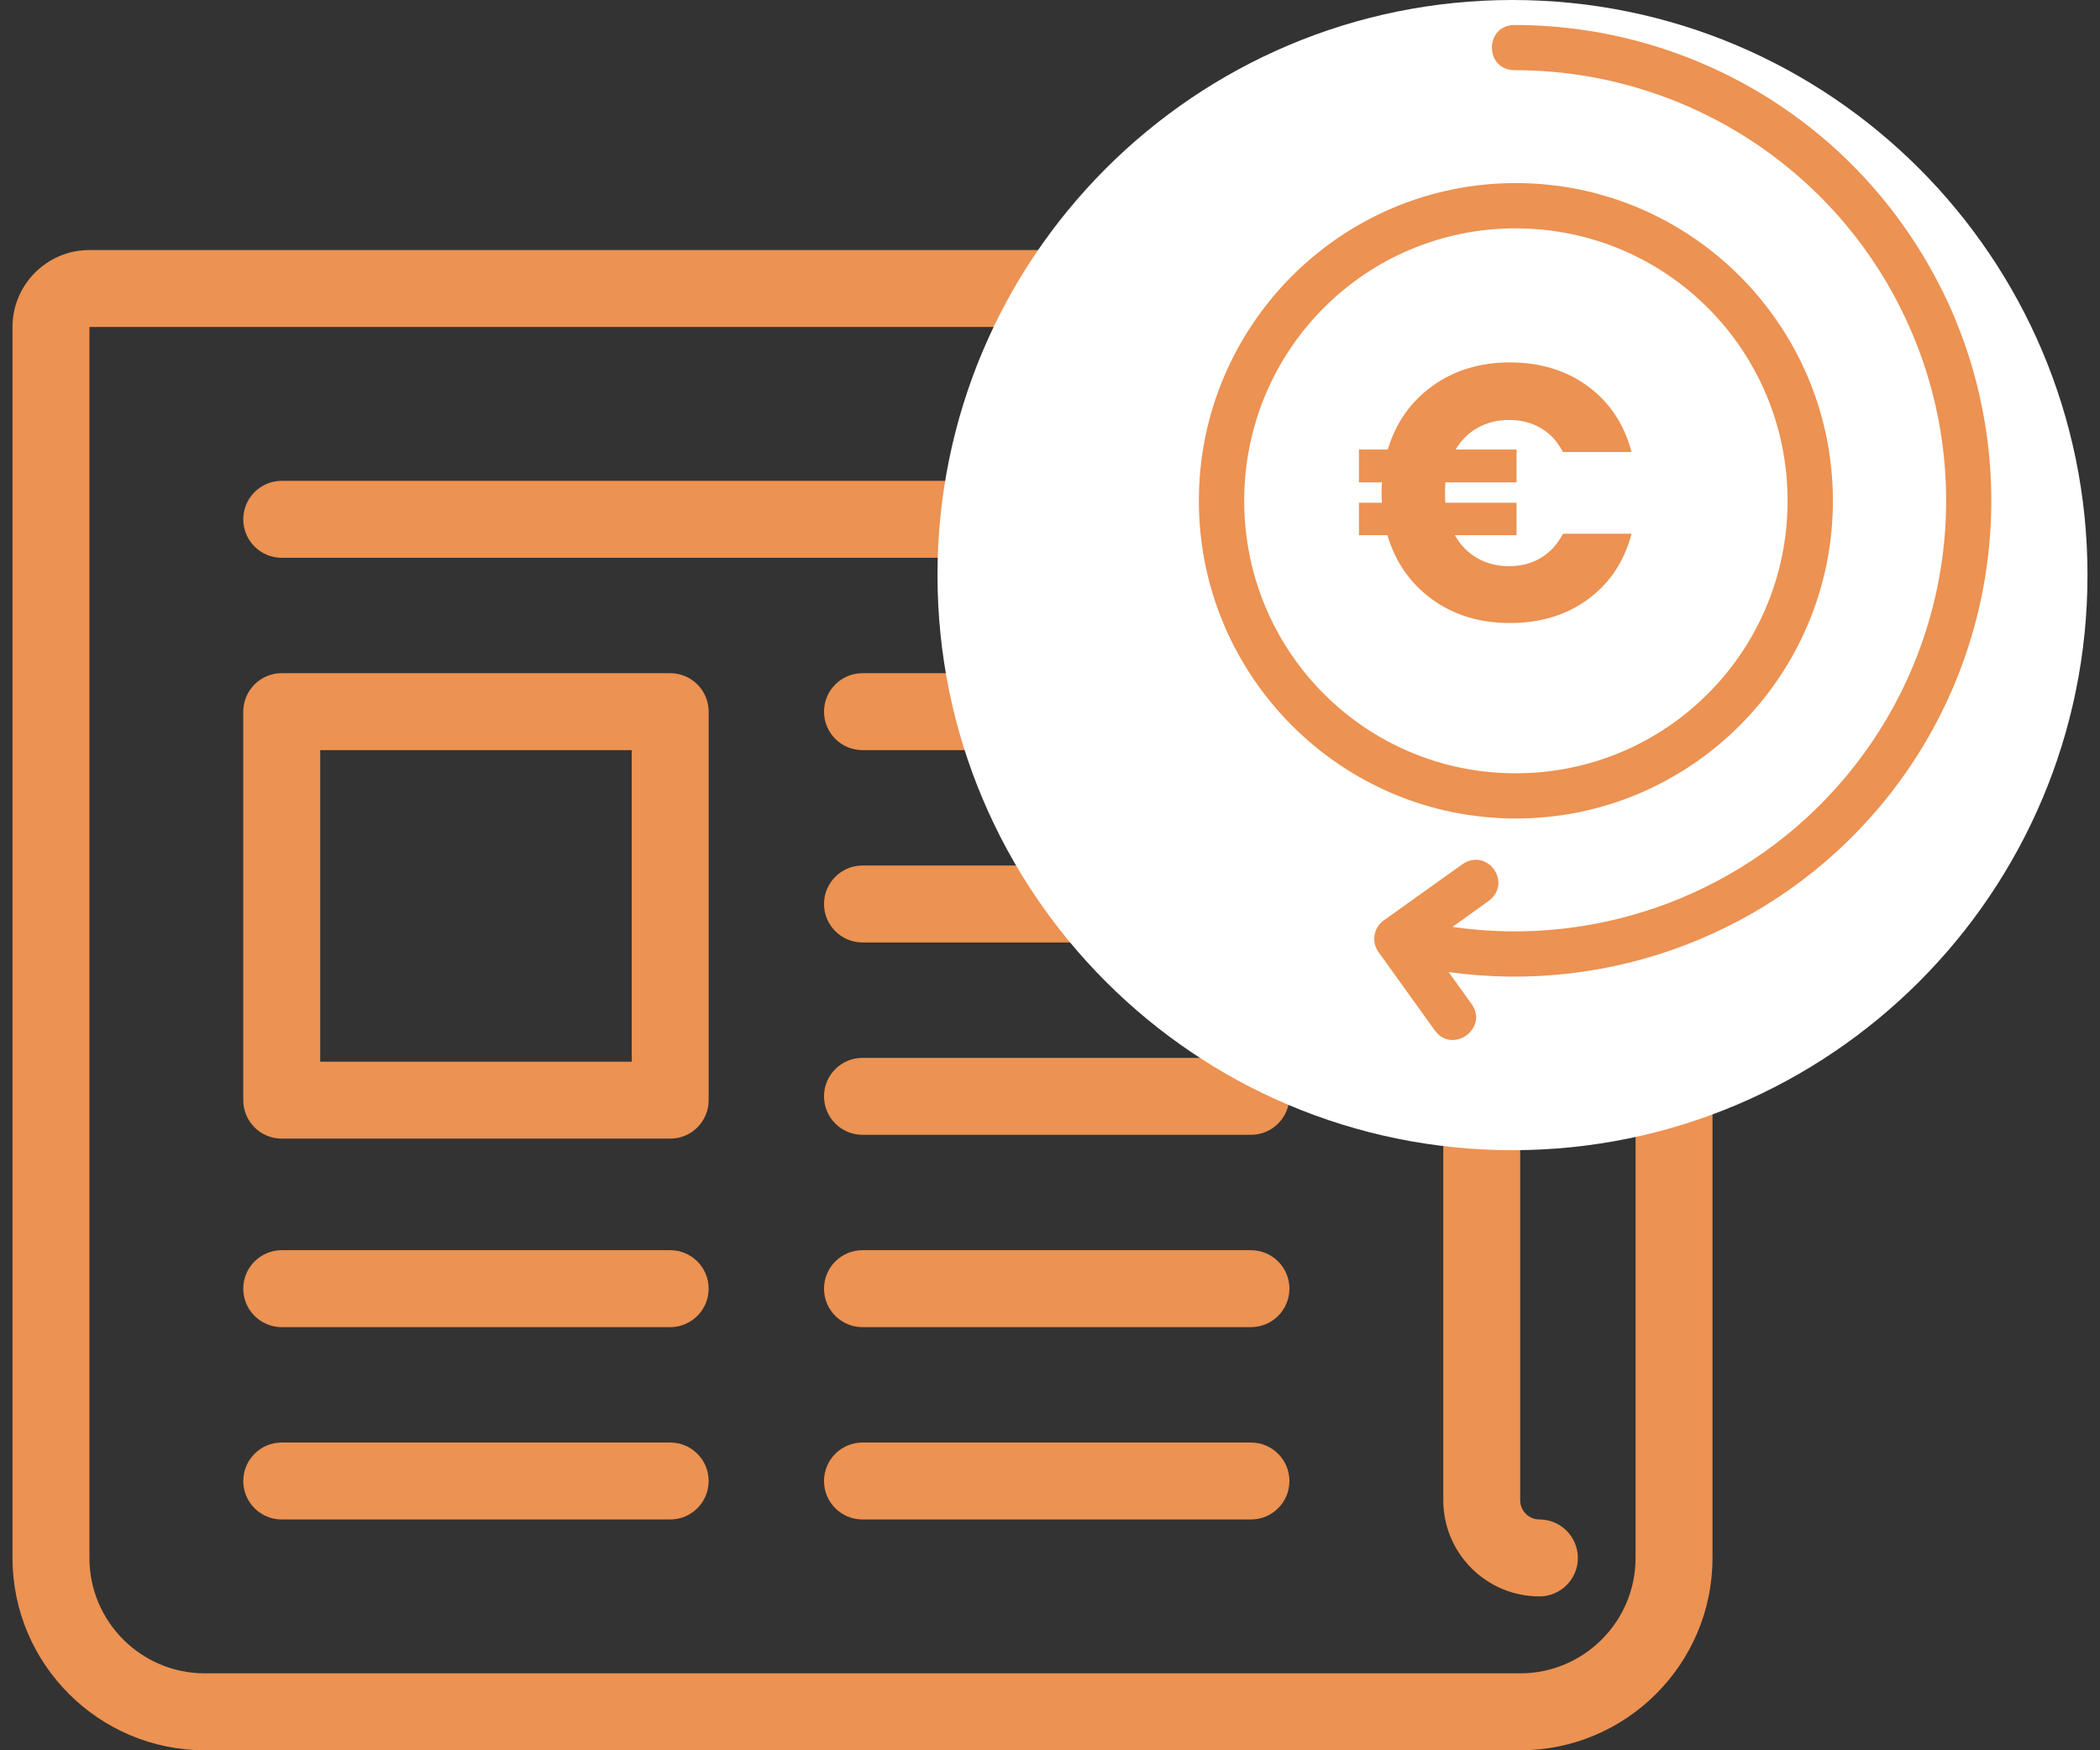 <svg width="84" height="70" viewBox="0 0 84 70" fill="none" xmlns="http://www.w3.org/2000/svg">
<rect x="0" y="0" width="84" height="70" fill="#333333" stroke="none"/>
<g clip-path="url(#clip0_502_1183)">
<path d="M26.808 57.692H11.269C10.419 57.692 9.731 58.381 9.731 59.231C9.731 60.081 10.419 60.769 11.269 60.769H26.808C27.657 60.769 28.346 60.081 28.346 59.231C28.346 58.381 27.657 57.692 26.808 57.692Z" fill="#EC9252"/>
<path d="M50.038 57.692H34.5C33.65 57.692 32.961 58.381 32.961 59.231C32.961 60.081 33.65 60.769 34.5 60.769H50.038C50.888 60.769 51.577 60.081 51.577 59.231C51.577 58.381 50.888 57.692 50.038 57.692Z" fill="#EC9252"/>
<path d="M50.038 19.231H11.269C10.419 19.231 9.731 19.92 9.731 20.77C9.731 21.619 10.419 22.308 11.269 22.308H50.038C50.888 22.308 51.577 21.619 51.577 20.77C51.577 19.92 50.888 19.231 50.038 19.231Z" fill="#EC9252"/>
<path d="M50.038 26.923H34.5C33.65 26.923 32.961 27.612 32.961 28.461C32.961 29.311 33.65 30 34.5 30H50.038C50.888 30 51.577 29.311 51.577 28.461C51.577 27.612 50.888 26.923 50.038 26.923Z" fill="#EC9252"/>
<path d="M50.038 34.615H34.5C33.65 34.615 32.961 35.304 32.961 36.154C32.961 37.003 33.65 37.692 34.5 37.692H50.038C50.888 37.692 51.577 37.003 51.577 36.154C51.577 35.304 50.888 34.615 50.038 34.615Z" fill="#EC9252"/>
<path d="M50.038 42.308H34.5C33.65 42.308 32.961 42.996 32.961 43.846C32.961 44.696 33.65 45.385 34.5 45.385H50.038C50.888 45.385 51.577 44.696 51.577 43.846C51.577 42.996 50.888 42.308 50.038 42.308Z" fill="#EC9252"/>
<path d="M50.038 50H34.5C33.65 50 32.961 50.689 32.961 51.538C32.961 52.388 33.65 53.077 34.5 53.077H50.038C50.888 53.077 51.577 52.388 51.577 51.538C51.577 50.689 50.888 50 50.038 50Z" fill="#EC9252"/>
<path d="M26.808 50H11.269C10.419 50 9.731 50.689 9.731 51.538C9.731 52.388 10.419 53.077 11.269 53.077H26.808C27.657 53.077 28.346 52.388 28.346 51.538C28.346 50.689 27.657 50 26.808 50Z" fill="#EC9252"/>
<path d="M26.808 26.923H11.269C10.419 26.923 9.731 27.612 9.731 28.461V44C9.731 44.85 10.419 45.538 11.269 45.538H26.808C27.657 45.538 28.346 44.85 28.346 44V28.461C28.346 27.612 27.657 26.923 26.808 26.923ZM25.269 42.461H12.808V30H25.269V42.461Z" fill="#EC9252"/>
<path d="M65.423 17.692H60.808V13.077C60.808 11.38 59.427 10 57.731 10H3.577C1.88 10 0.5 11.38 0.5 13.077V62.308C0.5 66.549 3.951 70 8.192 70H60.808C65.049 70 68.5 66.549 68.5 62.308V20.769C68.5 19.073 67.12 17.692 65.423 17.692ZM65.423 62.308C65.423 64.853 63.353 66.923 60.808 66.923H8.192C5.647 66.923 3.577 64.853 3.577 62.308V13.077H57.731V60C57.731 62.121 59.456 63.846 61.577 63.846C62.426 63.846 63.115 63.157 63.115 62.308C63.115 61.458 62.426 60.769 61.577 60.769C61.153 60.769 60.808 60.424 60.808 60V20.769H65.423V62.308Z" fill="#EC9252"/>
<path d="M60.5 46C73.203 46 83.5 35.703 83.5 23C83.5 10.297 73.203 0 60.5 0C47.797 0 37.5 10.297 37.5 23C37.5 35.703 47.797 46 60.5 46Z" fill="white"/>
<path d="M60.584 1C59.378 1 59.367 2.808 60.591 2.807C67.3 2.807 73.396 6.685 76.231 12.753C79.066 18.821 78.114 25.972 73.8 31.102C69.925 35.712 63.968 37.922 58.099 37.07L59.528 36.046C60.537 35.318 59.481 33.862 58.477 34.577L55.355 36.807C54.942 37.097 54.846 37.667 55.141 38.076L57.38 41.194C58.081 42.195 59.577 41.123 58.852 40.139L57.946 38.877C64.395 39.774 70.935 37.325 75.19 32.263C79.954 26.598 80.997 18.688 77.867 11.987C74.575 5.013 67.721 1 60.584 1ZM60.63 7.322C53.637 7.322 47.955 13.024 47.955 20.029C47.955 27.034 53.637 32.735 60.632 32.735C67.626 32.735 73.316 27.035 73.316 20.029C73.316 13.023 67.626 7.322 60.632 7.322H60.63ZM60.63 9.134C66.642 9.134 71.503 13.998 71.503 20.03C71.503 26.062 66.642 30.927 60.63 30.927C54.619 30.927 49.768 26.061 49.768 20.029C49.768 13.997 54.62 9.132 60.632 9.132L60.63 9.134Z" fill="#EC9252"/>
<path d="M61.642 22.306C62.012 22.083 62.303 21.763 62.518 21.344H65.262C64.97 22.452 64.392 23.325 63.526 23.962C62.659 24.598 61.618 24.917 60.402 24.917C59.186 24.917 58.156 24.602 57.285 23.97C56.414 23.338 55.818 22.483 55.497 21.404H54.358V20.106H55.278C55.267 20.019 55.263 19.888 55.263 19.713C55.263 19.529 55.267 19.387 55.278 19.29H54.358V17.979H55.512C55.833 16.909 56.429 16.061 57.3 15.435C58.17 14.808 59.205 14.494 60.402 14.494C61.599 14.494 62.659 14.815 63.526 15.456C64.392 16.097 64.97 16.972 65.262 18.08H62.518C62.304 17.663 62.012 17.344 61.642 17.125C61.271 16.907 60.848 16.797 60.371 16.797C59.895 16.797 59.486 16.899 59.116 17.104C58.745 17.307 58.449 17.599 58.225 17.979H60.662V19.29H57.816C57.806 19.377 57.801 19.518 57.801 19.713C57.801 19.888 57.806 20.019 57.816 20.106H60.662V21.404H58.195C58.419 21.803 58.718 22.109 59.093 22.322C59.468 22.536 59.893 22.643 60.37 22.643C60.847 22.643 61.27 22.532 61.64 22.308L61.642 22.306Z" fill="#EC9252"/>
</g>
<defs>
<clipPath id="clip0_502_1183">
<rect width="83" height="70" fill="white" transform="translate(0.5)"/>
</clipPath>
</defs>
</svg>
